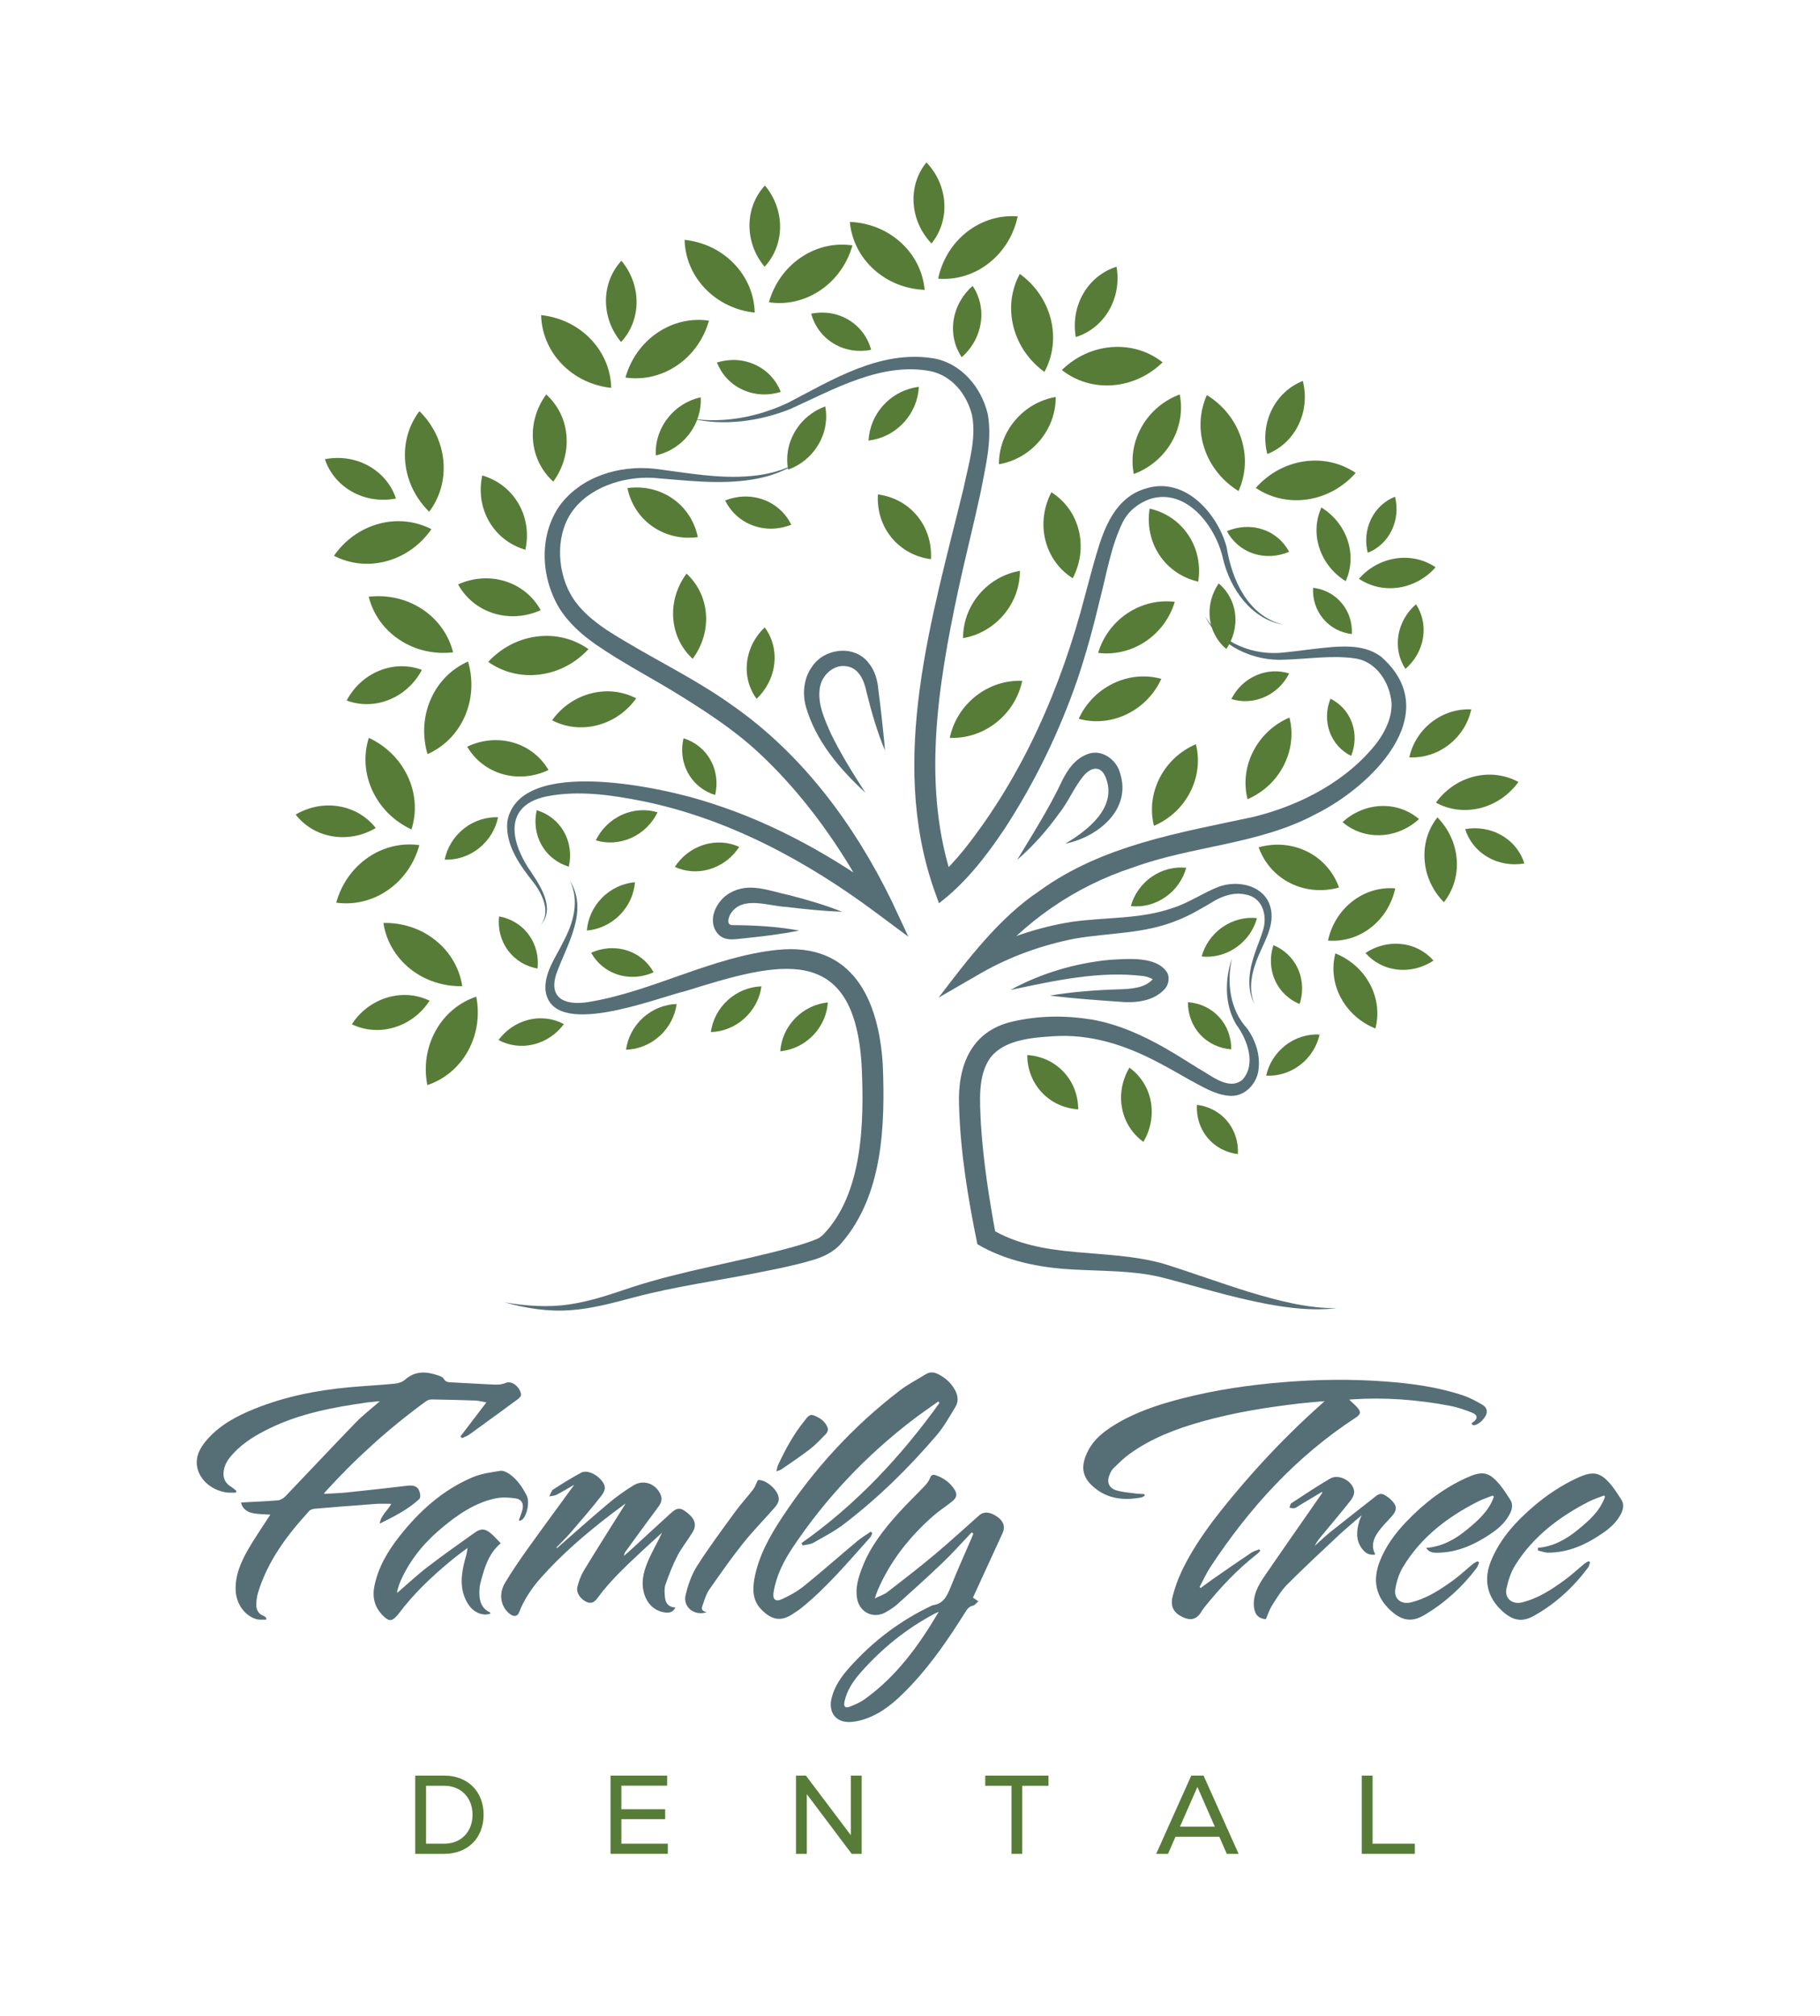 <svg xmlns="http://www.w3.org/2000/svg" id="uuid-1e4559f3-2665-4e4b-9bba-ff3c1ba96138" viewBox="0 0 650.21 720"><g><path d="m148.34,634.07h10.38c8.34,0,14.05,5.63,14.05,13.97s-5.71,13.97-14.05,13.97h-10.38v-27.94Zm10.38,24.31c5.99,0,10.1-4.23,10.1-10.34s-4.15-10.34-10.1-10.34h-6.51v20.67h6.51Z" fill="#577c38"></path><path d="m218.11,634.07h20.24v3.59h-16.36v8.42h15.65v3.55h-15.65v8.74h16.6v3.63h-20.47v-27.94Z" fill="#577c38"></path><path d="m284.37,634.07h3.55l16.04,21.27v-21.27h3.87v27.94h-3.55l-16.04-21.31v21.31h-3.87v-27.94Z" fill="#577c38"></path><path d="m351.99,634.07h22.59v3.63h-9.38v24.31h-3.83v-24.31h-9.38v-3.63Z" fill="#577c38"></path><path d="m425.59,634.07h4.39l12.53,27.94h-4.23l-2.67-6.11h-15.65l-2.67,6.11h-4.23l12.53-27.94Zm8.42,18.24l-6.23-14.21-6.23,14.21h12.45Z" fill="#577c38"></path><path d="m486.5,634.07h3.87v24.31h15.09v3.63h-18.96v-27.94Z" fill="#577c38"></path></g><g><path d="m203.65,314.59c6.78,11.01-1.31,22.96-4.96,33.37-2.78,8.88,3.58,11.14,11.53,9.87,23.07-3.78,43.96-16.16,67.47-18.63,26.92-2.79,36.23,17.72,37.69,40.93.87,21.5.13,46.47-14.65,63.64-2.98,3.56-7.04,5.32-11.46,6.5-5.69,1.65-11.51,2.81-17.28,3.95-15.17,3.08-30.59,5.1-45.5,9.07-7.49,1.96-15.13,4.12-23.05,4.6-7.86.55-15.68-.75-23.21-2.83,7.65,1.3,15.44,1.88,23,.77,7.56-1.08,14.85-3.58,22.19-6.06,18.69-6.1,37.77-9,56.5-14.11,3.55-.97,7.1-1.98,10.43-3.45.38-.24,1.22-.77,1.63-1.21,14.4-14.75,14.77-40.55,13.86-60.33-2.57-44.8-30.04-37.03-62.8-26.8-10.74,2.54-48.2,17.76-50.18-.45-.32-6.39,3.76-11.66,6.3-16.94,3.62-6.69,5.97-14.62,2.49-21.88h0Z" fill="#566e76"></path><path d="m192.58,331.01c4.51-4.57,1.45-11.43-1.88-15.74-4.89-6.18-10.28-13.51-9.45-21.93,4.31-23.84,56.92-11.86,72.74-6.52,22.91,7.27,43.97,19.23,63.38,33.32l-5.52,4.38c-2.4-5.05-5.28-10.2-8.25-15.12-8.99-14.75-19.73-28.66-32.35-40.42-8.45-7.91-18.1-14.26-27.91-20.37-10.05-6.29-20.51-11.57-30.39-18.39-4.97-3.48-9.86-7.71-13.28-13.28-6.51-11.09-7.17-25.8.36-36.51,7.72-10.32,21.14-14.28,33.47-13.08,11.69,1.45,23.22,3.74,34.97,2.63,5.79-.53,11.59-1.96,16.67-4.98-4.85,3.38-10.64,5.34-16.51,6.26-11.73,1.89-23.76.26-35.44-.63-10.76-.51-23.02,3.46-29.17,12.58-5.82,8.83-4.88,21.82.72,30.49,2.9,4.44,7.2,8,11.88,11.18,14.72,9.52,31.12,16.97,45.44,27.31,24.75,17.39,43.19,42.34,56.38,69.32,0,0,6.07,12.98,6.07,12.98l-11.58-8.6c-24.73-18.43-52.74-33.53-83.19-39.77-11.21-2.23-22.96-3.95-34.23-1.77-14.74,2.92-13.67,14.58-6.99,25.25,3.95,5.91,10.75,15.02,4.04,21.39h0Z" fill="#566e76"></path><path d="m246.92,149.48c11.76,1.78,23.93-.63,34.59-5.63,15.98-8.3,32.81-18.84,51.73-15.93,10.14,1.64,17.48,10.46,19.69,20.16,1.59,9.54-.93,18.74-2.62,27.85-2.55,11.78-5.51,23.34-8.02,34.98-7.25,34.03-13.21,70.6-1.65,104.21l-5.76-1.66c3.43-2.94,6.63-6.51,9.53-10.05,21.08-26.55,34.75-58.08,43.26-90.87,1.28-4.71,2.5-9.47,3.91-14.22,2.85-9.87,6.92-20.92,18.13-23.98,13.66-4.08,25.28,9.02,28.51,21.05,1.89,11.69,7.58,24.47,20.11,27.67-11.36-2.01-18.89-12.85-21.4-23.53-2.52-11.46-12.98-25.39-26.03-21.36-4.09,1.46-7.73,4.21-9.75,8.23-4.18,8.37-5.76,18.33-8.15,27.5-2.29,9.55-4.84,19.13-8.01,28.53-6.47,18.81-15.18,36.77-26.05,53.46-6.57,9.84-13.96,19.41-23.49,26.66l-1.77-4.93c-16.29-46.91-.69-97.1,10.51-143.07,1.78-8.59,4.7-17.65,3.1-26.22-1.89-7.51-7.11-14.21-15.03-15.82-17.44-3.22-34.33,6.5-49.81,13.5-11.26,4.53-23.82,6.15-35.53,3.47h0Z" fill="#566e76"></path><path d="m430.53,220.05c5.83,9.77,17.55,14.28,28.5,12.92,5.56-.57,11.13-1.44,16.85-1.91,5.93-.45,12.52-.38,17.6,3.51,23.11,20.41-3.87,46.51-23.49,56.18-20.15,10.84-44.1,11.27-65.17,19-20.93,6.84-39.3,19.55-53.08,36.72l-4.51-5.13c11.3-6.09,23.14-10.15,35.74-12.16,11.91-1.7,24.43-.88,35.86-4.9,5.72-1.74,11.04-5.51,16.63-7.65,6.32-2.27,15.07-.82,17.96,5.96,2.62,6.55-1.23,12.68-3.68,18.38-2.35,5.5-4.01,11.77-1.6,17.55-2.94-5.59-1.85-12.38.17-18.1.97-2.93,2.22-5.79,3.03-8.59,1.47-5.47-.5-11.5-6.57-12.44-4.08-.86-8.32.63-11.78,2.82-3.94,2.31-8.2,4.87-12.52,6.5-11.71,4.81-24.27,4.36-36.46,6.47-11.49,2.23-23.11,6.37-33.21,12.13l-15.48,8.94c10.36-13.57,21.69-28.57,36.04-38.11,22.4-16.32,50.22-20.8,76.51-26.44,16.78-4.14,33.56-12.86,44.22-26.7,3.07-4.21,5.24-9.1,5.05-13.92-.56-7.24-5.38-14.88-13.04-15.96-8.16-1.19-16.53.18-24.87.44-11.5.72-23.6-4.88-28.69-15.51h0Z" fill="#566e76"></path><path d="m440.11,342.22c-1.93,8.86-.68,18.45,5.49,25.1,2.73,3.89,4.52,8.7,4.09,13.8-.2,5.57-4.94,10.88-10.87,10.16-4.95-.49-9.21-3.23-13.45-5.45-3.99-2.24-7.86-4.52-11.82-6.56-11.81-6.2-24.21-10.15-37.49-9.21-7.75.49-17.21,1.32-22.13,7.49-4.74,6.39-3.86,15.82-3.5,23.77.85,13.37,2.94,26.78,5.38,39.94l-1.73-2.38c18.78,11.18,40.84,6.59,61.55,12.38,10.39,3.25,20.35,6.93,30.56,10.09,10.18,3.04,20.55,5.85,31.31,5.83-10.73,1.19-21.61-.66-32.06-3.04-10.5-2.36-20.84-5.57-31.07-8.15-10.02-2.34-20.66-2.04-31.51-2.68-11.56-.64-23.51-3-33.69-9.01-3.34-16.34-6.07-32.79-6.54-49.49-.55-13.92,4.07-26.46,18.88-29.96,9.58-2.23,18.91-2.31,28.54-.77,9.46,1.67,18.2,5.62,26.21,10.2,4.02,2.3,7.89,4.76,11.7,7.15,4.62,2.48,10.96,8.2,15.88,4.18,5.04-5.51,1.83-14.32-2.2-19.79-4.22-7.07-4.07-16.06-1.53-23.62h0Z" fill="#566e76"></path><path d="m300.83,325.58c-6.7-.23-13.28-.92-19.83-1.71-6.5-.27-15.7-4.21-19.97,2.41-.93,1.59-1.59,4.2.84,4.08,7.91.07,15.77.47,23.63,1.95-6.59,1.32-13.16,2.09-19.72,2.77-3.09.27-6.59,1.15-9.13-1.42-4.37-4.74-.77-11.96,3.94-14.68,6.99-4.14,14.19-.81,21.2.64,6.43,1.63,12.81,3.5,19.04,5.96h0Z" fill="#566e76"></path><path d="m309.16,283.08c-9.19-8.51-17.84-18.54-21.32-31-1.16-4.37-.77-9.83,2.26-13.99,4.35-6.63,15.07-8,20.19-1.39,2.37,2.84,3.23,6.37,3.53,9.77.27,1.94.88,7.17,1.11,9.18.44,4.1.91,8.19,1.24,12.34-2.82-6.69-4.81-13.7-6.57-20.73-.81-4.05-2.61-8.58-7-9.31-4.67-.93-9.15,3.2-9.74,7.87-.79,5.56,1.66,10.92,3.97,16.12,3.49,7.22,7.85,14.17,12.33,21.14h0Z" fill="#566e76"></path><path d="m363.39,307.05c5.72-9.49,11.47-18.49,16.15-28.43,1.95-3.83,4.38-7.47,8.77-9.24,5.19-2.17,10.63,1.89,11.86,6.77,4.18,13.1-8.15,22.83-19.6,25.13,8.17-4.83,18.52-12.93,14.55-23.41-1.7-4.59-5.2-4.15-8.07-.75-3.33,4.05-5.4,9.3-8.74,13.45-4.36,6.04-9.29,11.63-14.91,16.47h0Z" fill="#566e76"></path><path d="m360.95,353.54c10.96-6.01,23.29-9.64,35.77-10.81,5.89-.26,16.37-1.48,20.24,4.55,1.04,1.79.47,4.45-.78,5.84-4.22,4.65-10.85,5.1-16.57,4.58-8.17-.58-16.37-1.16-24.61-2.16,8.19-1.36,16.44-2,24.7-2.25,4.33-.14,9.57-.43,12.28-3.79-.03.05-.01.3.03.35-.44-.47-2.35-1.15-3.39-1.28-15.82-1.99-32.04,1.66-47.68,4.96h0Z" fill="#566e76"></path><g><path d="m174.43,236.35c5.08,3.61,11.53,5.39,18.41,4.52,6.88-.87,12.94-4.25,17.39-9.06-5.08-3.61-11.53-5.39-18.41-4.52-6.88.87-12.94,4.25-17.39,9.06Z" fill="#577c38"></path><g><path d="m152.73,269.29c5.7-2.51,10.55-7.13,13.33-13.48,2.78-6.35,3-13.29,1.15-19.58-5.7,2.51-10.55,7.13-13.33,13.48-2.78,6.35-3,13.29-1.15,19.58Z" fill="#577c38"></path><path d="m131.73,213.09c1.51,6.05,5.25,11.6,11.04,15.42,5.79,3.82,12.59,5.2,19.1,4.44-1.51-6.05-5.25-11.6-11.04-15.42-5.79-3.81-12.59-5.2-19.1-4.44Z" fill="#577c38"></path><path d="m123.85,250.15c4.7,1.75,10.08,1.8,15.24-.3,5.16-2.1,9.18-5.98,11.64-10.64-4.7-1.75-10.08-1.8-15.24.3-5.16,2.1-9.18,5.98-11.64,10.64Z" fill="#577c38"></path></g><g><path d="m120.14,322.34c6.17.86,12.72-.53,18.42-4.48,5.7-3.94,9.53-9.73,11.25-16.06-6.17-.86-12.72.53-18.42,4.48-5.7,3.95-9.53,9.73-11.26,16.06Z" fill="#577c38"></path><path d="m131.77,263.48c-1.89,5.94-1.63,12.63,1.3,18.91,2.93,6.29,7.98,11.04,13.93,13.81,1.89-5.94,1.62-12.63-1.3-18.91-2.93-6.29-7.98-11.03-13.92-13.8Z" fill="#577c38"></path><path d="m105.62,290.89c3.08,3.95,7.63,6.82,13.13,7.75,5.5.92,10.95-.27,15.49-2.95-3.08-3.95-7.63-6.82-13.13-7.75-5.5-.92-10.95.27-15.49,2.95Z" fill="#577c38"></path></g><g><path d="m152.67,387.49c5.91-1.97,11.16-6.12,14.52-12.19,3.36-6.07,4.22-12.95,2.96-19.39-5.91,1.97-11.16,6.12-14.52,12.19-3.36,6.07-4.22,12.95-2.96,19.39Z" fill="#577c38"></path><path d="m136.97,329.59c.94,6.16,4.15,12.04,9.56,16.37,5.41,4.33,12.05,6.34,18.61,6.19-.94-6.16-4.15-12.04-9.56-16.37-5.41-4.33-12.05-6.34-18.61-6.19Z" fill="#577c38"></path><path d="m125.7,365.76c4.51,2.18,9.87,2.73,15.21,1.11,5.34-1.61,9.69-5.1,12.57-9.52-4.51-2.18-9.87-2.73-15.21-1.11-5.34,1.62-9.69,5.1-12.57,9.52Z" fill="#577c38"></path></g><g><path d="m119.31,198.47c5.54,2.86,12.17,3.73,18.86,1.9,6.69-1.83,12.22-6.01,15.95-11.4-5.54-2.86-12.17-3.73-18.86-1.9-6.69,1.83-12.22,6.01-15.95,11.4Z" fill="#577c38"></path><path d="m149.84,146.82c-3.75,4.97-5.73,11.37-5.06,18.27.67,6.9,3.86,13.06,8.55,17.65,3.75-4.97,5.73-11.37,5.06-18.27-.67-6.9-3.86-13.06-8.55-17.65Z" fill="#577c38"></path><path d="m116.07,163.98c1.59,4.75,4.93,8.97,9.81,11.67,4.88,2.7,10.42,3.38,15.59,2.37-1.59-4.75-4.93-8.97-9.81-11.67-4.88-2.7-10.42-3.38-15.59-2.37Z" fill="#577c38"></path></g><g><path d="m193.32,112.53c.15,6.23,2.58,12.47,7.39,17.46,4.81,4.99,11.15,7.83,17.66,8.52-.15-6.23-2.58-12.47-7.39-17.46-4.81-4.99-11.14-7.83-17.66-8.52Z" fill="#577c38"></path><path d="m253.28,114.51c-6.17-.91-12.73.43-18.46,4.34-5.73,3.9-9.6,9.66-11.38,15.97,6.17.9,12.72-.43,18.46-4.34,5.73-3.9,9.6-9.66,11.38-15.97Z" fill="#577c38"></path><path d="m222.01,93.12c-3.4,3.68-5.5,8.63-5.53,14.21-.02,5.58,2.03,10.76,5.41,14.81,3.41-3.67,5.5-8.63,5.53-14.21.02-5.58-2.03-10.76-5.41-14.81Z" fill="#577c38"></path></g><g><path d="m244.58,85.65c.15,6.23,2.58,12.47,7.39,17.46,4.81,4.99,11.14,7.83,17.66,8.52-.15-6.23-2.58-12.47-7.39-17.46-4.81-4.99-11.14-7.83-17.66-8.52Z" fill="#577c38"></path><path d="m304.54,87.63c-6.17-.9-12.72.43-18.46,4.34-5.73,3.9-9.6,9.66-11.38,15.97,6.16.91,12.72-.43,18.46-4.34,5.73-3.9,9.6-9.66,11.38-15.97Z" fill="#577c38"></path><path d="m273.28,66.24c-3.41,3.68-5.5,8.63-5.53,14.21-.02,5.58,2.03,10.76,5.41,14.81,3.41-3.67,5.5-8.63,5.53-14.21.02-5.58-2.03-10.76-5.41-14.81Z" fill="#577c38"></path></g><g><path d="m364.33,97.81c-2.97,5.48-3.97,12.1-2.28,18.82,1.69,6.72,5.77,12.34,11.08,16.18,2.97-5.48,3.97-12.1,2.28-18.82-1.69-6.72-5.77-12.34-11.08-16.18Z" fill="#577c38"></path><path d="m415.35,129.38c-4.9-3.85-11.25-5.96-18.17-5.43-6.91.53-13.14,3.6-17.82,8.19,4.9,3.85,11.25,5.96,18.17,5.43,6.91-.53,13.14-3.6,17.82-8.19Z" fill="#577c38"></path><path d="m398.88,95.26c-4.78,1.49-9.07,4.75-11.86,9.57-2.79,4.82-3.59,10.35-2.68,15.54,4.78-1.49,9.07-4.75,11.87-9.57,2.79-4.82,3.59-10.35,2.68-15.54Z" fill="#577c38"></path></g><g><path d="m303.62,79.25c.56,6.21,3.4,12.27,8.53,16.93,5.13,4.66,11.64,7.08,18.19,7.33-.56-6.21-3.4-12.27-8.53-16.93-5.13-4.66-11.64-7.08-18.19-7.33Z" fill="#577c38"></path><path d="m363.58,77.27c-6.21-.5-12.67,1.28-18.13,5.55-5.46,4.27-8.94,10.27-10.3,16.69,6.21.5,12.67-1.27,18.13-5.55,5.46-4.27,8.94-10.28,10.3-16.69Z" fill="#577c38"></path><path d="m330.97,57.99c-3.16,3.89-4.92,8.98-4.57,14.54.35,5.56,2.74,10.6,6.38,14.42,3.16-3.89,4.92-8.98,4.58-14.54-.35-5.57-2.74-10.6-6.38-14.42Z" fill="#577c38"></path></g><g><path d="m431.17,141.08c-2.57,5.68-3.09,12.35-.92,18.94,2.17,6.59,6.64,11.89,12.22,15.34,2.57-5.68,3.09-12.35.92-18.94-2.17-6.59-6.64-11.89-12.22-15.34Z" fill="#577c38"></path><path d="m484.33,168.88c-5.16-3.49-11.65-5.13-18.51-4.1-6.86,1.03-12.84,4.54-17.18,9.45,5.16,3.49,11.65,5.13,18.51,4.1,6.86-1.03,12.84-4.54,17.18-9.45Z" fill="#577c38"></path><path d="m465.44,136.04c-4.66,1.83-8.7,5.39-11.14,10.4-2.44,5.01-2.84,10.58-1.55,15.69,4.66-1.83,8.7-5.39,11.14-10.4,2.44-5.01,2.84-10.58,1.55-15.69Z" fill="#577c38"></path></g><g><path d="m472.08,181.23c-1.97,4.36-2.37,9.48-.7,14.53,1.67,5.05,5.1,9.13,9.38,11.77,1.97-4.36,2.37-9.48.7-14.53-1.67-5.05-5.1-9.13-9.38-11.77Z" fill="#577c38"></path><path d="m512.88,202.57c-3.96-2.68-8.94-3.94-14.2-3.15-5.26.79-9.86,3.48-13.18,7.25,3.96,2.68,8.94,3.94,14.21,3.15,5.26-.79,9.85-3.48,13.18-7.25Z" fill="#577c38"></path><path d="m498.38,177.37c-3.58,1.41-6.68,4.14-8.55,7.98-1.87,3.85-2.18,8.12-1.19,12.04,3.58-1.41,6.68-4.14,8.55-7.98,1.87-3.85,2.18-8.12,1.19-12.04Z" fill="#577c38"></path></g><g><path d="m498.46,317.24c-5.23-.44-10.67,1.03-15.29,4.61-4.61,3.58-7.57,8.63-8.73,14.02,5.23.44,10.67-1.03,15.29-4.61,4.61-3.58,7.57-8.63,8.73-14.02Z" fill="#577c38"></path><path d="m491.38,367.28c1.32-5.08.79-10.69-1.96-15.85-2.75-5.15-7.22-8.91-12.35-10.97-1.32,5.08-.79,10.69,1.96,15.85,2.75,5.15,7.22,8.91,12.35,10.97Z" fill="#577c38"></path><path d="m512.12,343.03c-2.77-3.18-6.73-5.39-11.4-5.91-4.67-.52-9.2.73-12.89,3.19,2.77,3.18,6.73,5.39,11.4,5.91,4.67.52,9.2-.73,12.89-3.19Z" fill="#577c38"></path></g><g><path d="m542.47,279.24c-4.61-2.51-10.19-3.35-15.85-1.93-5.66,1.42-10.4,4.85-13.63,9.32,4.61,2.51,10.19,3.35,15.85,1.93,5.67-1.42,10.4-4.85,13.64-9.32Z" fill="#577c38"></path><path d="m515.84,322.19c3.25-4.12,5.03-9.47,4.58-15.3-.44-5.82-3.02-11.07-6.89-15.01-3.25,4.12-5.02,9.47-4.58,15.3.44,5.82,3.02,11.07,6.89,15.01Z" fill="#577c38"></path><path d="m544.59,308.34c-1.25-4.03-3.99-7.64-8.06-10-4.06-2.36-8.71-3.03-13.09-2.27,1.25,4.03,3.99,7.64,8.06,10,4.06,2.36,8.71,3.03,13.09,2.27Z" fill="#577c38"></path></g><path d="m163.65,208.69c2.66,4.78,7.04,8.56,12.71,10.33,5.68,1.77,11.62,1.2,16.82-1.13-2.66-4.78-7.04-8.56-12.71-10.33-5.67-1.77-11.62-1.2-16.82,1.13Z" fill="#577c38"></path><path d="m172.29,169.79c-1.19,5.52-.49,11.37,2.47,16.47,2.96,5.1,7.64,8.51,12.94,10.05,1.19-5.52.49-11.37-2.47-16.47-2.96-5.1-7.64-8.51-12.94-10.05Z" fill="#577c38"></path><path d="m195.14,140.86c-3.38,4.63-5.21,10.37-4.72,16.35.48,5.98,3.2,11.12,7.24,14.77,3.37-4.63,5.21-10.37,4.72-16.35-.48-5.98-3.2-11.12-7.24-14.77Z" fill="#577c38"></path><path d="m249.3,191.8c-1.11-5.42-4.14-10.37-8.97-13.73-4.83-3.36-10.59-4.53-16.17-3.78,1.11,5.41,4.14,10.37,8.97,13.73,4.83,3.36,10.59,4.53,16.17,3.78Z" fill="#577c38"></path><path d="m282.71,187.39c-1.97-4.01-5.38-7.27-9.93-8.94-4.54-1.67-9.4-1.44-13.72.26,1.97,4.01,5.38,7.27,9.92,8.94,4.54,1.67,9.4,1.44,13.72-.26Z" fill="#577c38"></path><path d="m250.35,141.86c-4.51.99-8.77,3.54-11.85,7.53-3.09,3.99-4.45,8.71-4.22,13.25,4.51-.99,8.77-3.54,11.85-7.53,3.09-3.99,4.45-8.71,4.22-13.25Z" fill="#577c38"></path><path d="m256.13,129.45c1.65,4.16,4.78,7.7,9.17,9.71,4.38,2.02,9.22,2.16,13.65.79-1.65-4.16-4.78-7.7-9.17-9.71-4.38-2.02-9.22-2.16-13.65-.79Z" fill="#577c38"></path><path d="m281.56,167.71c4.37-1.57,8.28-4.64,10.83-8.98,2.55-4.34,3.28-9.16,2.44-13.6-4.36,1.57-8.28,4.64-10.83,8.98-2.55,4.34-3.28,9.16-2.45,13.6Z" fill="#577c38"></path><path d="m289.79,112.01c1.19,4.34,3.92,8.2,8.04,10.68,4.12,2.48,8.89,3.13,13.41,2.23-1.19-4.34-3.92-8.2-8.04-10.68-4.12-2.48-8.89-3.13-13.41-2.23Z" fill="#577c38"></path><path d="m310.3,157.34c4.56-.55,9.03-2.67,12.48-6.36,3.45-3.69,5.26-8.27,5.49-12.84-4.56.55-9.03,2.67-12.48,6.36-3.45,3.69-5.26,8.27-5.49,12.84Z" fill="#577c38"></path><path d="m347.48,102.08c-3.52,3.09-6.04,7.36-6.79,12.25-.75,4.9.41,9.54,2.89,13.24,3.52-3.09,6.04-7.36,6.79-12.25.75-4.9-.41-9.54-2.89-13.23Z" fill="#577c38"></path><path d="m313.65,176.57c-.34,5.46,1.21,10.96,4.85,15.4,3.64,4.44,8.7,7.02,14.07,7.71.34-5.46-1.21-10.96-4.85-15.4-3.64-4.44-8.69-7.02-14.07-7.71Z" fill="#577c38"></path><path d="m377.16,141.76c-5.43.94-10.64,3.76-14.54,8.38-3.9,4.62-5.77,10.2-5.74,15.65,5.43-.94,10.64-3.76,14.54-8.38,3.9-4.62,5.77-10.2,5.75-15.65Z" fill="#577c38"></path><path d="m364.36,203.85c-5.43.95-10.64,3.77-14.54,8.38-3.9,4.62-5.77,10.2-5.75,15.65,5.43-.94,10.64-3.77,14.54-8.38,3.9-4.62,5.77-10.2,5.75-15.65Z" fill="#577c38"></path><path d="m245.27,204.84c-3.33,4.5-5.17,10.09-4.75,15.93.42,5.84,3.02,10.89,6.94,14.49,3.33-4.49,5.17-10.09,4.75-15.93-.42-5.84-3.02-10.89-6.94-14.49Z" fill="#577c38"></path><path d="m197.25,257.22c4.74,2.47,10.45,3.25,16.22,1.74,5.77-1.51,10.57-5.02,13.82-9.58-4.74-2.47-10.45-3.25-16.22-1.74-5.77,1.51-10.57,5.02-13.82,9.57Z" fill="#577c38"></path><path d="m166.9,266.63c2.7,4.6,7.06,8.2,12.64,9.8,5.58,1.6,11.38.92,16.42-1.46-2.7-4.6-7.06-8.2-12.64-9.8-5.58-1.6-11.38-.92-16.42,1.46Z" fill="#577c38"></path><path d="m158.87,306.98c4.22.15,8.58-1.17,12.24-4.08,3.66-2.91,5.97-6.88,6.83-11.06-4.22-.15-8.58,1.17-12.25,4.08-3.66,2.91-5.97,6.88-6.83,11.06Z" fill="#577c38"></path><path d="m203.21,309.49c.94-4.17.45-8.6-1.75-12.47-2.2-3.88-5.71-6.49-9.71-7.7-.94,4.17-.45,8.6,1.75,12.47,2.2,3.88,5.72,6.49,9.71,7.7Z" fill="#577c38"></path><path d="m212.86,300.08c3.98,1.22,8.48,1.03,12.72-.89,4.24-1.92,7.45-5.23,9.33-9.11-3.98-1.22-8.48-1.03-12.72.89-4.24,1.92-7.45,5.23-9.33,9.11Z" fill="#577c38"></path><path d="m244.19,263.64c-.97,4.16-.51,8.6,1.66,12.49,2.17,3.89,5.66,6.54,9.64,7.77.97-4.16.51-8.6-1.66-12.49-2.17-3.89-5.66-6.54-9.64-7.77Z" fill="#577c38"></path><path d="m241.09,309.57c3.77,1.73,8.22,2.13,12.64.75,4.42-1.37,8.01-4.26,10.37-7.89-3.77-1.73-8.22-2.12-12.64-.75-4.42,1.37-8.01,4.26-10.37,7.89Z" fill="#577c38"></path><path d="m178.3,327.25c-.47,4.22.53,8.54,3.17,12.12,2.64,3.58,6.45,5.77,10.57,6.5.47-4.22-.53-8.54-3.17-12.12-2.64-3.58-6.45-5.77-10.57-6.5Z" fill="#577c38"></path><path d="m226.85,315.04c-4.23.37-8.43,2.21-11.73,5.52-3.3,3.32-5.12,7.52-5.46,11.74,4.23-.37,8.43-2.21,11.73-5.52,3.3-3.32,5.12-7.52,5.46-11.74Z" fill="#577c38"></path><path d="m178.1,371.39c3.64,1.97,8.04,2.65,12.53,1.56,4.49-1.09,8.24-3.75,10.82-7.24-3.64-1.97-8.04-2.65-12.53-1.56-4.49,1.09-8.24,3.75-10.82,7.24Z" fill="#577c38"></path><path d="m211.19,340.22c2,3.62,5.31,6.48,9.6,7.83,4.29,1.34,8.78.92,12.72-.84-2-3.62-5.31-6.48-9.6-7.83-4.29-1.34-8.78-.92-12.72.84Z" fill="#577c38"></path><path d="m223.65,374.86c4.23-.13,8.51-1.74,11.99-4.88,3.48-3.14,5.52-7.24,6.1-11.45-4.23.13-8.51,1.74-11.99,4.88-3.47,3.14-5.52,7.24-6.1,11.45Z" fill="#577c38"></path><path d="m253.95,368.56c4.23-.13,8.51-1.74,11.99-4.88,3.47-3.14,5.52-7.24,6.1-11.45-4.23.13-8.51,1.74-11.99,4.88-3.47,3.14-5.52,7.24-6.1,11.45Z" fill="#577c38"></path><path d="m278.75,375.42c4.23-.42,8.41-2.3,11.68-5.65,3.27-3.35,5.04-7.57,5.33-11.8-4.23.42-8.41,2.3-11.67,5.65-3.27,3.35-5.04,7.57-5.33,11.8Z" fill="#577c38"></path><path d="m273.21,224.03c-3.4,3.21-5.75,7.55-6.32,12.46-.56,4.9.77,9.48,3.4,13.06,3.4-3.21,5.75-7.55,6.32-12.46.56-4.9-.77-9.48-3.4-13.06Z" fill="#577c38"></path><path d="m365.19,243.12c-5.7-.23-11.61,1.54-16.58,5.45-4.97,3.92-8.11,9.28-9.29,14.92,5.7.22,11.61-1.54,16.58-5.45,4.97-3.91,8.11-9.28,9.29-14.92Z" fill="#577c38"></path><path d="m375.61,175.78c-2.68,5.19-3.61,11.23-2.14,17.13,1.47,5.91,5.07,10.61,9.78,13.6,2.68-5.19,3.61-11.23,2.14-17.14-1.47-5.91-5.07-10.61-9.78-13.6Z" fill="#577c38"></path><path d="m421.48,140.86c-5.46,2.01-10.33,5.9-13.49,11.35-3.16,5.46-4.02,11.51-2.94,17.06,5.46-2.01,10.33-5.9,13.49-11.35,3.16-5.46,4.02-11.51,2.94-17.06Z" fill="#577c38"></path><path d="m428.07,207.69c.89-5.69-.18-11.6-3.51-16.61-3.34-5.01-8.33-8.21-13.85-9.46-.89,5.69.18,11.6,3.52,16.61,3.34,5.01,8.33,8.21,13.84,9.46Z" fill="#577c38"></path><path d="m419.69,214.92c-5.64-.7-11.64.57-16.9,4.07-5.26,3.5-8.82,8.61-10.47,14.16,5.64.7,11.64-.57,16.9-4.07,5.26-3.5,8.82-8.61,10.47-14.16Z" fill="#577c38"></path><path d="m414.89,242.42c-5.44-1.51-11.52-1.1-17.19,1.64-5.67,2.74-9.9,7.32-12.32,12.62,5.44,1.51,11.52,1.1,17.19-1.64,5.67-2.74,9.9-7.32,12.32-12.62Z" fill="#577c38"></path><path d="m427.24,265.76c-5.36,2.28-10.04,6.4-12.92,12-2.88,5.6-3.44,11.67-2.06,17.14,5.36-2.28,10.04-6.4,12.92-12,2.88-5.6,3.44-11.67,2.06-17.14Z" fill="#577c38"></path><path d="m460.67,256.24c-5.36,2.28-10.04,6.4-12.92,12-2.88,5.6-3.44,11.67-2.06,17.14,5.36-2.28,10.04-6.4,12.92-12,2.88-5.6,3.44-11.67,2.06-17.14Z" fill="#577c38"></path><path d="m475.32,249.51c-1.49,3.72-1.71,7.91-.29,11.83,1.42,3.93,4.23,6.89,7.68,8.6,1.49-3.72,1.71-7.91.29-11.84-1.42-3.93-4.23-6.88-7.68-8.6Z" fill="#577c38"></path><path d="m469.11,209.9c-.21,3.94.96,7.9,3.62,11.07,2.66,3.18,6.33,5,10.22,5.46.21-3.94-.96-7.9-3.62-11.07-2.66-3.18-6.33-5-10.22-5.46Z" fill="#577c38"></path><path d="m439.92,249.62c3.7,1.17,7.89,1.04,11.86-.72,3.96-1.75,6.98-4.81,8.77-8.41-3.7-1.17-7.89-1.04-11.86.72-3.96,1.75-6.98,4.81-8.77,8.41Z" fill="#577c38"></path><path d="m505.89,215.79c-3.22,2.76-5.55,6.61-6.28,11.04-.73,4.43.27,8.65,2.48,12.03,3.22-2.76,5.55-6.61,6.28-11.04.73-4.43-.27-8.65-2.48-12.03Z" fill="#577c38"></path><path d="m478.38,316.93c-1.94-5.4-5.81-10.05-11.32-12.81-5.52-2.76-11.69-3.13-17.4-1.55,1.94,5.4,5.81,10.05,11.32,12.81,5.52,2.76,11.69,3.13,17.4,1.55Z" fill="#577c38"></path><path d="m506.94,292.49c-3.6-3.08-8.34-4.87-13.59-4.66-5.25.21-10.05,2.38-13.72,5.75,3.59,3.08,8.34,4.87,13.59,4.66,5.25-.21,10.05-2.37,13.73-5.75Z" fill="#577c38"></path><path d="m525.62,253.33c-4.84-.23-9.87,1.22-14.12,4.51-4.25,3.29-6.96,7.83-8.01,12.62,4.84.23,9.87-1.22,14.12-4.51,4.25-3.29,6.96-7.83,8.01-12.62Z" fill="#577c38"></path><path d="m385.19,396.14c0-4.85-1.71-9.63-5.2-13.36-3.49-3.72-8.15-5.72-12.99-6.02,0,4.85,1.71,9.63,5.2,13.36,3.5,3.72,8.15,5.72,12.99,6.02Z" fill="#577c38"></path><path d="m408.5,407.77c2.51-4.29,3.58-9.39,2.62-14.48-.97-5.1-3.79-9.26-7.64-12.04-2.51,4.29-3.58,9.39-2.62,14.48.96,5.1,3.79,9.27,7.64,12.04Z" fill="#577c38"></path><path d="m442.24,412.13c.23-4.18-.99-8.38-3.8-11.76-2.81-3.38-6.7-5.33-10.83-5.83-.23,4.18.99,8.38,3.8,11.76,2.81,3.38,6.7,5.33,10.83,5.83Z" fill="#577c38"></path><path d="m471.43,369.42c-4.17-.21-8.5,1.02-12.16,3.85-3.67,2.82-6.01,6.72-6.92,10.84,4.17.22,8.5-1.02,12.16-3.84,3.67-2.82,6.01-6.72,6.92-10.84Z" fill="#577c38"></path><path d="m424.4,357.88c-.03,4.18,1.39,8.31,4.36,11.54,2.98,3.23,6.96,4.99,11.12,5.29.03-4.18-1.39-8.31-4.36-11.54-2.97-3.23-6.96-4.99-11.12-5.29Z" fill="#577c38"></path><path d="m454.93,337.52c-1.3,4.04-1.23,8.47.57,12.51,1.8,4.04,5,6.95,8.8,8.51,1.31-4.04,1.23-8.47-.57-12.51-1.8-4.04-5-6.95-8.8-8.51Z" fill="#577c38"></path><path d="m449.08,327.86c-4.14-.43-8.52.58-12.32,3.21-3.8,2.63-6.34,6.41-7.47,10.49,4.14.44,8.52-.58,12.32-3.21,3.8-2.63,6.34-6.41,7.47-10.49Z" fill="#577c38"></path><path d="m423.79,309.88c-4.14-.43-8.52.58-12.32,3.21-3.8,2.63-6.34,6.41-7.47,10.49,4.14.44,8.52-.58,12.32-3.21,3.8-2.63,6.34-6.41,7.47-10.49Z" fill="#577c38"></path><path d="m460.55,197.04c-1.95-3.65-5.21-6.58-9.48-7.99-4.27-1.41-8.77-1.06-12.74.64,1.95,3.65,5.21,6.58,9.48,7.99,4.27,1.41,8.77,1.06,12.74-.64Z" fill="#577c38"></path><path d="m438.1,231.77c2.44-3.58,3.68-7.97,3.16-12.47-.52-4.5-2.71-8.31-5.87-10.97-2.44,3.59-3.68,7.97-3.16,12.47.52,4.5,2.71,8.31,5.87,10.97Z" fill="#577c38"></path></g></g><g><path d="m473.2,500.34c-3.34.31-6.23.52-9.1.86-11.65,1.36-23.22,3.22-34.54,6.39-9.21,2.58-18.11,5.91-25.94,11.55-2.11,1.52-3.99,3.38-5.85,5.21-.69.68-1.15,1.67-1.5,2.61-.9,2.4-.02,4.47,2.5,5.23,2.02.61,4.19.78,6.3,1.07,1.26.17,2.54.2,3.8.29.03.19.06.38.09.58-.43.22-.84.56-1.29.64-5.63.98-11.05.69-15.86-2.87-5.24-3.89-6.13-8.02-2.98-14.03,2.05-3.93,5.43-6.59,9.11-8.88,7.51-4.68,15.81-7.39,24.3-9.58,11.85-3.06,23.91-4.82,36.09-5.82,12.27-1.01,24.54-1.18,36.82-.24,9.39.72,18.72,1.98,27.69,5.01,2.34.79,4.56,2.01,6.7,3.25,1.2.69,2.04,1.89,1.43,3.49-.73,1.9-3.17,3.97-4.57,3.83-.24-.02-.45-.29-.72-.47.18-.22.27-.38.4-.48,1.97-1.33,1.96-2.68-.25-3.55-2.59-1.02-5.27-1.94-7.99-2.45-11.52-2.17-23.15-3.05-34.87-2.26-.22.01-.44.05-.96.11,1.08,1.02,2.02,1.81,2.83,2.71,1.48,1.63,1.33,2.51-.51,3.71-21.3,13.87-37.99,32.23-51.88,53.3-1.49,2.26-2.6,4.77-3.89,7.17.13.12.26.24.38.36,1.58-1.15,3.14-2.34,4.75-3.45,4.45-3.09,8.9-6.17,13.4-9.19.83-.55,1.87-.79,2.81-1.17.11.18.22.36.34.53-.33.34-.62.73-.99,1.02-7.21,5.59-13.38,12.2-19.08,19.29-.41.51-.74,1.08-1.09,1.64-1.48,2.38-3.55,3.03-6.12,1.92-3.61-1.56-5-3.89-4.01-7.66.79-3.02,1.84-6.03,3.18-8.85,4.93-10.37,11.95-19.33,19.27-28.07,8.01-9.56,16.56-18.63,25.69-27.15,1.9-1.77,3.84-3.49,6.13-5.57Z" fill="#566e76"></path><path d="m135.65,544.1c.45-3.11,2.8-4.54,4.13-7.08-1.98,0-3.72-.11-5.45.02-7.25.52-14.49,1.1-21.73,1.71-.72.06-1.64.28-2.09.77-7.91,8.62-14.87,17.86-18.34,29.26-.41,1.34-.56,2.8-.6,4.22-.05,1.87.74,3.33,2.63,4.03.35.13.63.47.94.72-.02.21-.05.41-.08.62-1.21-.05-2.49.14-3.6-.21-4.14-1.3-7.02-5.47-7.26-10.08-.27-5.35,1.77-10.05,4.3-14.52,2.26-3.98,4.9-7.74,7.37-11.6.25-.39.52-.77.73-1.08-2.13-.16-4.25-.12-6.28-.53-2.21-.44-3.85-1.79-4.19-3.81,4.38-.24,8.76-.4,13.11-.77.94-.08,2.02-.71,2.69-1.41,8.42-8.78,16.73-17.67,25.19-26.4,2.56-2.64,5.52-4.9,8.57-7.57-1.54.14-2.9.2-4.24.39-12.11,1.69-24.09,3.9-35.21,9.32-4.73,2.31-9.24,4.98-12.86,8.9-1.79,1.94-3.34,4.03-3.52,6.84-.15,2.27.75,3.89,2.66,5.06.7.43,1.32,1.01,1.97,1.52-.08.2-.16.39-.24.59-.96,0-1.94.08-2.89-.01-5.39-.55-10.05-4.4-10.91-9.08-.72-3.95,1.14-7.1,3.58-9.89,4.6-5.24,10.62-8.41,16.95-10.96,10.79-4.35,22.09-6.59,33.64-7.66,5.46-.51,10.94-.77,16.39-1.3,1.28-.12,2.76-.59,3.69-1.42,3.68-3.28,7.69-2.95,11.88-1.51.71.24,1.63.59,1.95,1.17.77,1.39,1.92,1.25,3.17,1.31,5,.23,10,.59,15.01.78,1.27.05,2.67-.04,3.8-.54,2.71-1.21,5.54,1.99,5.64,4.17.03.56-.76,1.29-1.33,1.71-4.94,3.64-9.91,7.24-14.88,10.85-.92.67-1.81,1.37-2.77,1.96-.66.4-1.43.63-2.16.94-.17-.19-.35-.38-.52-.57,3.01-3.95,6.03-7.9,9.28-12.17-1.61-.27-2.8-.62-4.01-.66-5.18-.19-10.37-.31-15.56-.39-.66-.01-1.43.24-1.97.63-13.21,9.61-25.27,20.5-36.24,32.61-.07.08-.09.2-.22.49,2.9-.18,5.71-.26,8.51-.55,7.16-.74,14.32-1.56,21.47-2.39,2.65-.31,4.09.69,4.39,3.34.05.47-.05,1.16-.36,1.45-4.05,3.75-8.91,6.18-14.15,8.78Z" fill="#566e76"></path><path d="m347.6,570.51c.74.51,1.33.91,1.92,1.32-.63.54-1.19,1.38-1.9,1.54-1.26.28-1.91.98-2.54,1.99-5.84,9.29-11.96,18.38-19.53,26.41-4.19,4.45-8.6,8.67-14.24,11.2-2.29,1.03-4.86,1.77-7.35,1.94-5.31.36-8.16-3.41-6.85-8.6,1.07-4.23,3.54-7.7,6.36-10.85,8.36-9.35,18.16-16.82,29.55-22.15.06-.02.1-.07.16-.08,3.92-.47,5.2-3.4,6.48-6.58,2.38-5.9,4.99-11.71,7.5-17.55.2-.47.37-.95.56-1.42-.19-.16-.38-.32-.57-.48-3.4,3.58-6.68,7.28-10.24,10.69-5.29,5.08-10.75,9.98-16.21,14.88-1.27,1.15-2.75,2.1-4.24,2.95-4.39,2.51-9.4.1-10.26-4.9-.69-4.04.54-7.79,1.99-11.46,2.87-7.27,7.64-13.3,12.79-19.03,3.03-3.37,6.33-6.49,9.44-9.78.76-.8,1.46-1.76,1.85-2.77.45-1.14,1.05-1.3,2.06-.96,2.62.89,4.78,2.4,6.38,4.66,1.41,2,1.26,3.23-.66,4.77-2.18,1.75-4.58,3.25-6.67,5.1-8.46,7.45-15.35,16.12-19.83,26.56-.32.76-.55,1.55-1.03,2.89,1.79-.89,3.34-1.37,4.54-2.29,5.75-4.44,11.5-8.89,17.06-13.55,5.35-4.48,10.47-9.23,15.71-13.84,1.75-1.54,4.21-1.23,6.8.78,2.01,1.55,2.52,3.46,1.53,5.61-3.55,7.72-7.1,15.45-10.57,23Zm-12.22,5.06c-.79.36-1.12.48-1.43.65-10.06,5.32-18.78,12.36-26.31,20.86-2.72,3.08-5.1,6.45-5.95,10.63-.35,1.72.27,2.38,1.9,1.75,1.87-.72,3.76-1.55,5.38-2.71,11.25-8.09,19.22-19,26.41-31.18Z" fill="#566e76"></path><path d="m286.32,551.06c19.49-13.75,35.51-30.85,49.32-50.08-.15-.17-.3-.34-.45-.51-2.97,2.13-5.99,4.19-8.9,6.41-16.88,12.88-31.3,28.09-43.1,45.75-3.25,4.86-5.88,10.07-6.82,15.96-.41,2.51.62,3.56,2.97,2.48,2.78-1.28,5.55-2.81,7.93-4.73,6.44-5.21,12.65-10.71,19.01-16.02,1.5-1.25,3.21-2.25,4.82-3.36.17.18.34.36.51.54-.22.49-.34,1.08-.69,1.47-7.9,8.77-15.47,17.87-24.72,25.32-.97.78-2.06,1.43-3.09,2.12-4.24,2.84-7.62,1.99-11.25-1.8-2.91-3.05-3.06-6.83-2.36-10.74,1.46-8.16,5.45-15.22,9.9-21.99,11.48-17.42,25.44-32.6,42.02-45.3,2.91-2.23,6.23-3.94,9.37-5.87,1.39-.85,2.79-.78,4.25-.06,2.65,1.3,4.75,3.18,6.16,5.77,1.06,1.95,1.31,4.07.14,5.98-2.1,3.44-4.08,7.04-6.68,10.08-9.98,11.69-20.91,22.43-33.14,31.76-3.38,2.58-7.22,4.58-10.94,6.68-1.1.62-2.53.65-3.81.96-.14-.27-.28-.54-.42-.82Z" fill="#566e76"></path><path d="m198.96,552.86c6.15-5.37,12.24-10.82,18.49-16.07,2.77-2.33,5.76-4.45,8.84-6.35,3.61-2.22,7.93-.66,9.68,3.2.71,1.57.35,2.93-.68,4.31-3.99,5.35-7.9,10.76-11.83,16.15-.27.37-.48.79-.48,1.46.66-.58,1.34-1.15,1.99-1.75,4.84-4.43,9.65-8.88,14.51-13.3,2.52-2.29,3.57-2.29,6.17-.2,2.66,2.14,3.31,4.28,1.79,6.82-1.71,2.86-3.87,5.47-5.4,8.41-1.71,3.3-3.07,6.81-4.3,10.32-.47,1.34-.32,2.96-.19,4.42.18,2.06,1.12,3.64,3.72,3.75-.85,1.85-2.27,1.94-3.66,1.78-3.83-.43-6.72-3.31-7.68-7.45-1.01-4.39.4-8.38,2.18-12.25,1.35-2.94,3.02-5.75,4.41-8.78-2.47,2.25-4.97,4.48-7.41,6.77-5.57,5.22-11.16,10.42-15.7,16.62-.91,1.25-2.11,2.13-3.85,1.34-2.17-.99-3.81-3.31-3.29-5.38.52-2.05,1.27-4.12,2.36-5.92,4.86-7.98,9.88-15.87,14.92-23.91-1.83,1.36-3.67,2.69-5.46,4.06-8.91,6.84-17.41,14.13-24.88,22.55-3.25,3.67-5.98,7.71-7.77,12.32-.58,1.49-1.87,1.69-3.33.54-3.26-2.56-4.08-7.1-1.66-11.14,2.42-4.03,5.08-7.92,7.81-11.75,5.58-7.8,11.27-15.51,16.91-23.24-2.03,1.16-4.13,2.45-6.31,3.57-.78.4-1.76.41-2.65.6.48-.85.75-2.02,1.47-2.49,3.23-2.11,6.53-4.14,9.93-5.97,1.95-1.05,5.27.35,7.21,2.67,1.53,1.83,1.79,3.29.07,5.5-3.5,4.51-7.26,8.83-10.98,13.16-1.62,1.89-3.43,3.61-5.15,5.41.06.07.13.13.19.19Z" fill="#566e76"></path><path d="m185.38,542.83c.42-1.2.91-2.38,1.24-3.6.58-2.14-.16-3.81-2.39-4.15-2.41-.37-5.01-.48-7.37.03-7.41,1.61-13.47,5.86-19.17,10.63-6.25,5.23-11.33,11.4-14.62,18.92-.47,1.08-.79,2.24-1.14,3.37-.08.27-.01.58-.01.78,3.57-3.07,7.04-6.34,10.8-9.23,5.52-4.24,11.24-8.25,16.91-12.29,2.09-1.49,3.56-1.47,5.53.12,1.36,1.09,2.51,2.46,3.73,3.68-4.2,3.59-5.63,8.24-6.93,12.95-.33,1.2-.63,2.45-.68,3.68-.14,3.33.27,6.48,3.91,8.14-.04.14-.07.29-.11.43-.68.09-1.38.34-2.05.26-3.14-.36-5.14-2.25-6.5-4.98-2.35-4.69-1.72-9.48-.49-14.29.37-1.42.85-2.81.98-4.51-2,1.53-4.05,3-5.99,4.61-6.81,5.64-13.22,11.68-18.54,18.79-.32.43-.69.82-1.06,1.21-1.37,1.42-2.36,1.55-3.86.26-3.45-2.98-4.72-6.71-3.82-11.22,1.35-6.72,4.73-12.42,8.88-17.71,7.13-9.08,15.54-16.67,26.28-21.21,3.05-1.29,6.51-1.73,9.83-2.26,1-.16,2.32.48,3.23,1.11,2.8,1.95,4.67,4.73,6.19,7.73,1.1,2.16.21,6.92-1.54,8.54-.24.22-.6.31-.9.46-.12-.09-.23-.18-.35-.27Z" fill="#566e76"></path><path d="m549.41,552.73c5.54-.46,10.1-3.03,14.22-6.39,4.04-3.3,7.99-6.73,9.77-11.86-.1-.15-.21-.31-.31-.46-1.84.73-3.75,1.32-5.5,2.22-10.54,5.42-19.81,12.4-26.2,22.58-1.57,2.5-2.56,5.5-3.19,8.41-.77,3.51,2.04,5.85,5.54,4.99,5.79-1.42,10.67-4.64,15.39-8.09,2.4-1.75,4.57-3.81,6.87-5.7.46-.38,1.04-.62,1.56-.93.17.11.33.23.5.34-.23.65-.31,1.4-.7,1.92-5.27,7.06-11.65,12.93-19.34,17.24-4.2,2.36-7.48,1.72-11.11-1.49-5.53-4.9-7.06-11.23-4.24-18.11,3.3-8.05,9.02-14.23,15.54-19.75,4.65-3.95,9.71-7.28,15.26-9.86,5.77-2.68,8.41-2.14,12.39,2.81,1.22,1.52,2.25,3.21,3.33,4.85,1.02,1.55.85,3.16.1,4.76-1.41,3.01-3.75,5.22-6.41,7.07-5.95,4.15-12.35,7.17-19.8,7.17-1.21,0-2.42-.5-3.63-.77-.01-.32-.03-.63-.04-.95Z" fill="#566e76"></path><path d="m528.42,557.98c-.29.66-.47,1.41-.89,1.97-5.17,6.83-11.4,12.5-18.78,16.84-4.76,2.8-8.44,1.73-12.39-2.11-4.98-4.84-5.95-10.64-3.45-17.06,2.11-5.41,5.47-10.01,9.46-14.17,6.36-6.65,13.53-12.21,22-15.93,5.37-2.36,7.67-1.83,11.41,2.62,1.37,1.63,2.48,3.48,3.68,5.26,1.08,1.61.87,3.26.08,4.91-1.47,3.06-3.87,5.28-6.59,7.15-5.93,4.06-12.3,7.02-19.68,7.02-1.26,0-2.59-.05-3.79-1.7,5.76-.51,10.31-3.05,14.42-6.41,4.04-3.3,7.98-6.74,9.79-11.84-.11-.16-.23-.33-.34-.49-1.78.71-3.63,1.28-5.33,2.15-10.91,5.54-20.41,12.77-26.81,23.43-1.4,2.32-2.27,5.13-2.72,7.82-.59,3.52,2.1,5.62,5.57,4.77,5.73-1.41,10.57-4.58,15.24-7.99,2.45-1.79,4.66-3.89,7.01-5.82.46-.38,1.05-.59,1.58-.88.17.16.35.32.52.48Z" fill="#566e76"></path><path d="m472.28,532.75c-2.59,1.55-5.18,3.11-7.78,4.66-.66.4-1.29.93-2.01,1.15-.54.16-1.2-.09-1.81-.16.22-.55.27-1.34.67-1.6,4.58-3,9.13-6.06,13.86-8.8,3.15-1.83,8.23.94,8.57,4.6.1,1.06-.6,2.4-1.32,3.31-3.33,4.21-6.8,8.3-10.22,12.44-.94,1.14-1.86,2.28-2.54,3.68,1.92-1.7,3.76-3.49,5.76-5.09,5.39-4.31,10.86-8.53,16.28-12.82,1.05-.83,2.05-.82,3.11-.14.6.38,1.22.76,1.74,1.24,2.73,2.53,2.74,3.99.22,6.71-1.53,1.66-3.14,3.29-4.44,5.12-1.71,2.41-2.65,5.08-1.02,8.05-2.14.41-3.59-.52-4.73-2.02-2.32-3.08-2.01-6.46-1-9.89.16-.55.42-1.08.82-2.09-2.98,2.6-5.67,4.8-8.2,7.17-6.17,5.78-12.38,11.54-18.35,17.53-2.16,2.16-3.78,4.89-5.44,7.5-.94,1.47-1.46,3.21-2.2,4.9-2.58-.15-4.01-1.63-4.27-4.48-.37-4.08,1.44-7.45,3.6-10.61,6.66-9.74,13.44-19.39,20.17-29.07.24-.34.47-.69.7-1.03-.06-.09-.13-.17-.19-.26Z" fill="#566e76"></path><path d="m252.53,575.71c-4.56,1.5-8.56-1.91-7.61-6,.84-3.59,2.09-7.29,4.04-10.38,4.2-6.63,8.92-12.93,13.54-19.28,2.07-2.84,4.46-5.44,6.61-8.22.67-.88,1.01-2.01,1.62-3.28,2.73-.45,7.71,3.73,7.49,6.91-.06.92-.64,1.94-1.26,2.66-3.8,4.36-7.89,8.48-11.49,12.99-4.26,5.35-8.2,10.96-12.11,16.58-1.09,1.57-1.64,3.54-2.29,5.38-.35.97-.87,2.19,1.47,2.66Z" fill="#566e76"></path><path d="m277.37,525.4c.29-1.1.35-1.68.58-2.19,2.6-5.56,5.49-10.95,9.38-15.73.85-1.05,1.72-2.68,3.37-2.05,2.22.86,4.3,2.18,5.05,4.67.16.54-.2,1.47-.63,1.91-1.86,1.91-3.7,3.88-5.8,5.51-3.29,2.54-6.77,4.83-10.19,7.21-.36.25-.83.32-1.77.68Z" fill="#566e76"></path></g></svg>